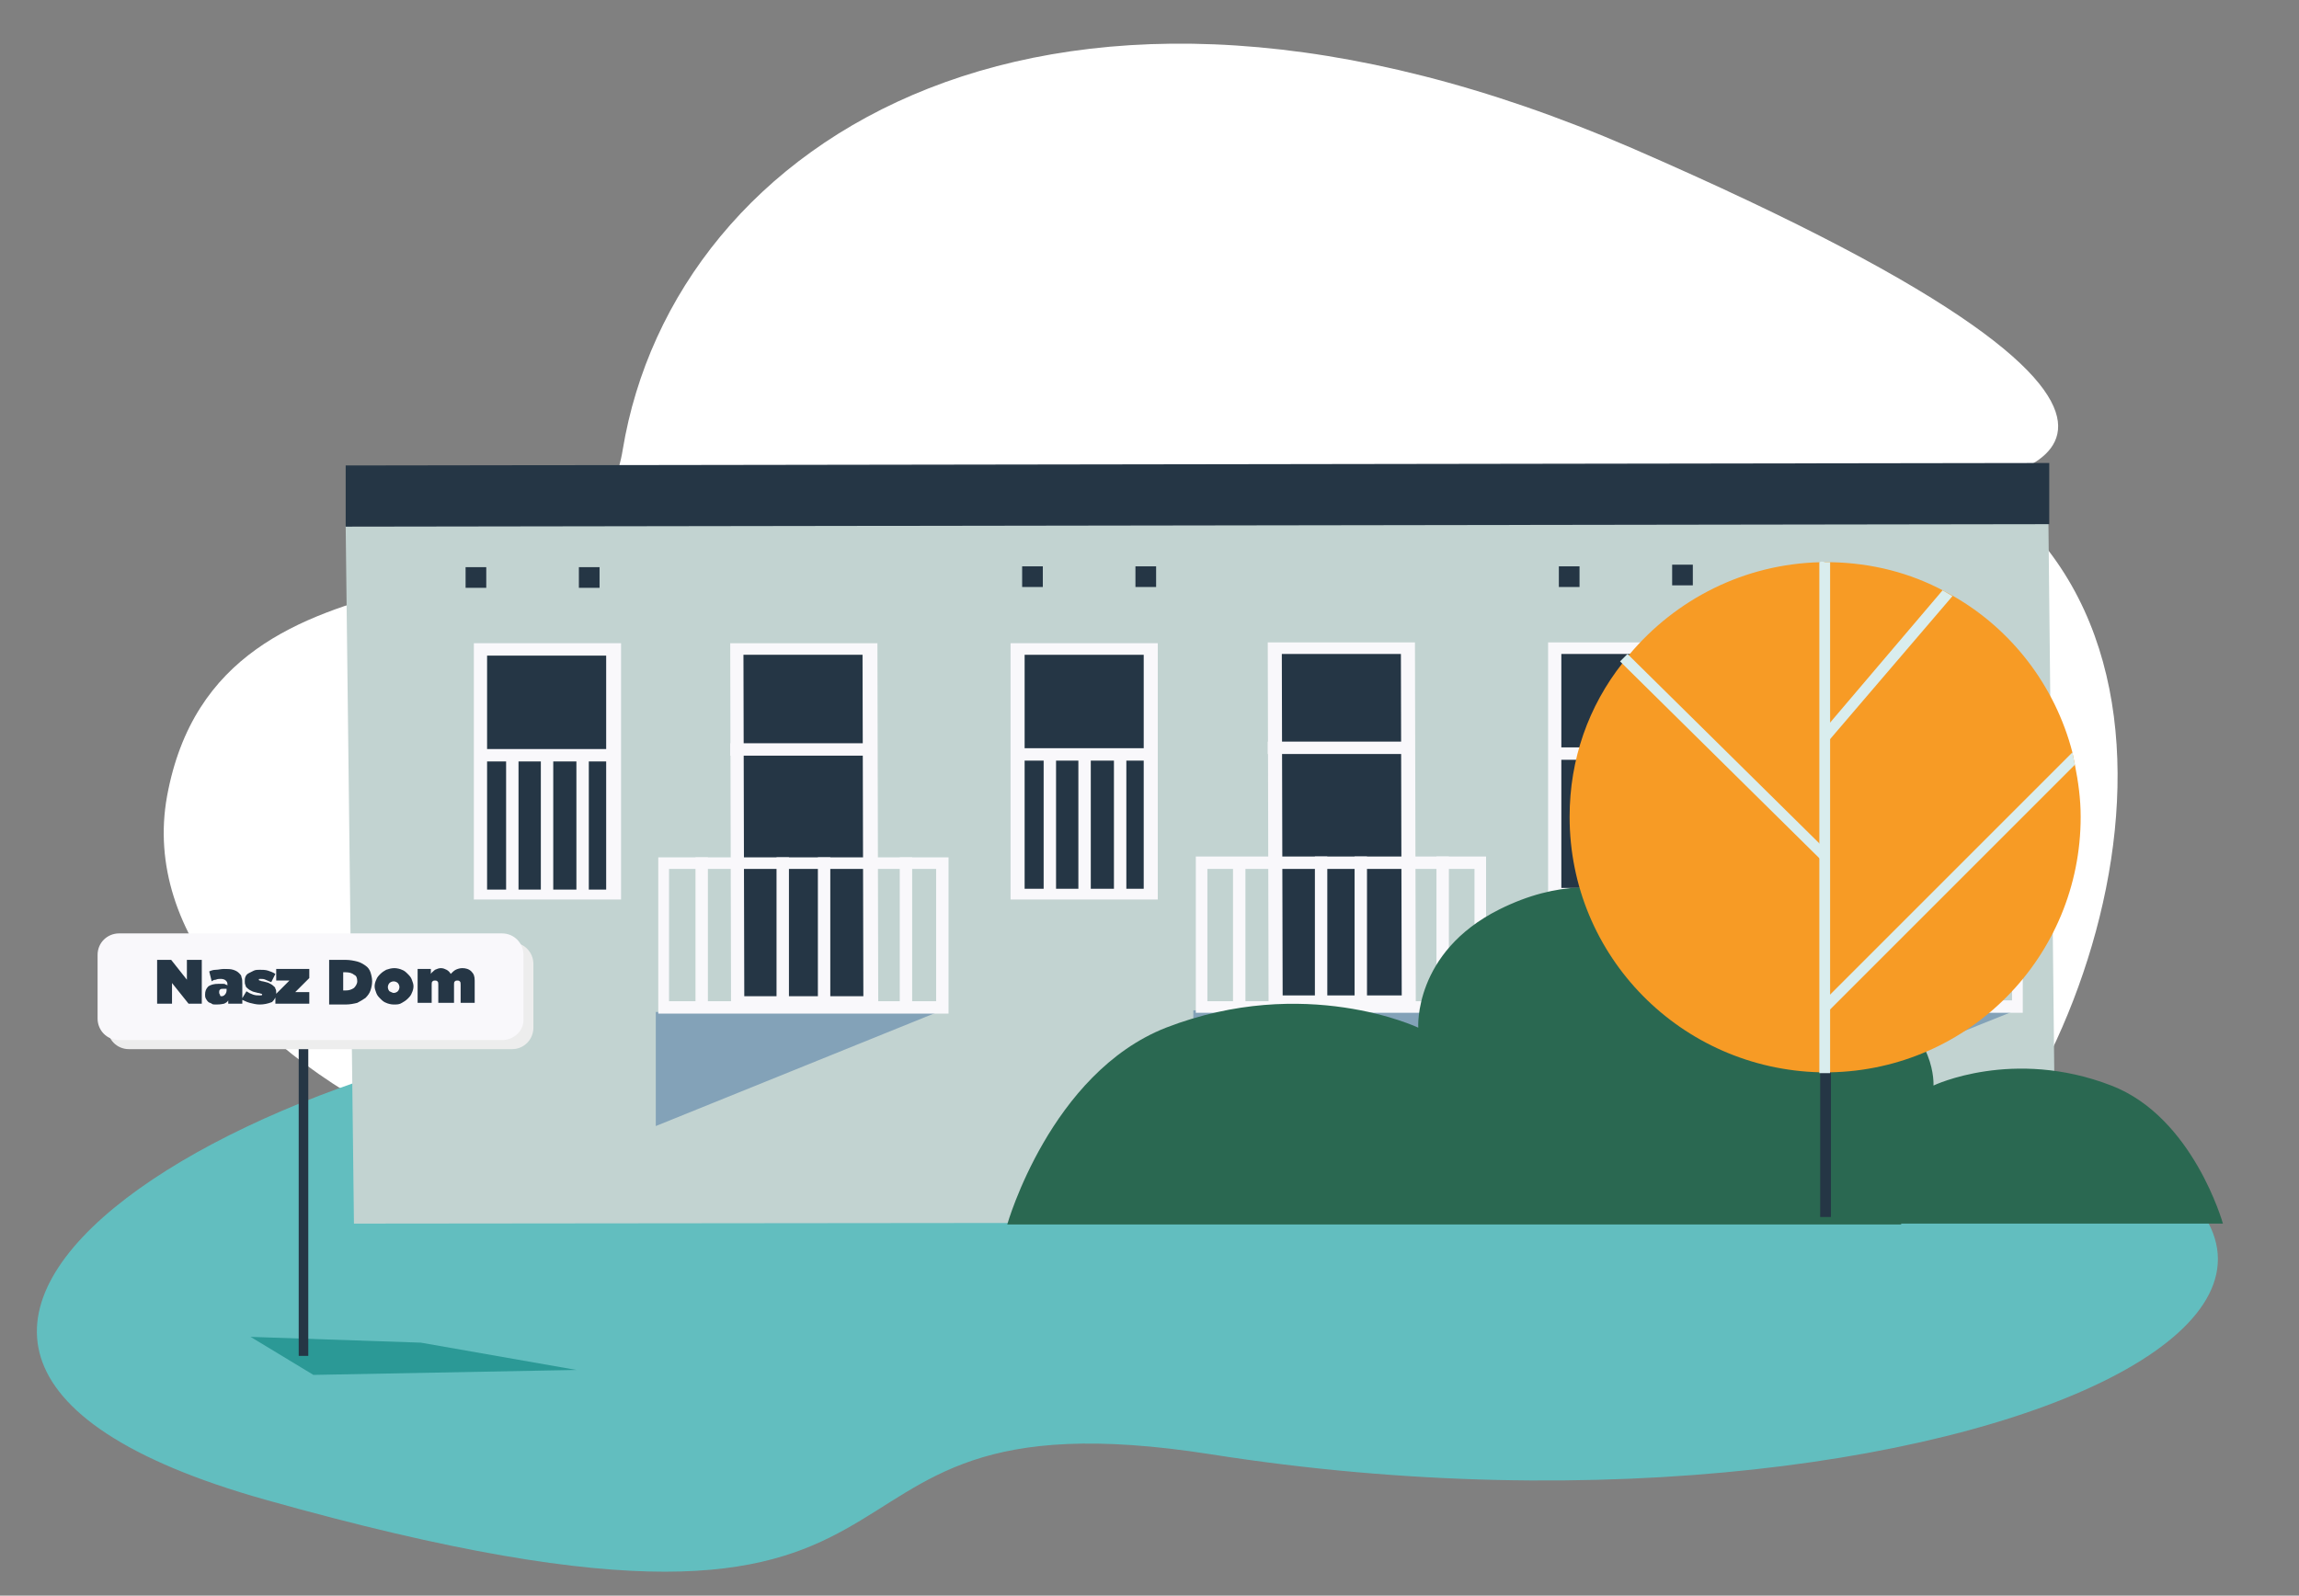 <?xml version="1.0" encoding="utf-8"?>
<!-- Generator: Adobe Illustrator 27.4.0, SVG Export Plug-In . SVG Version: 6.00 Build 0)  -->
<svg version="1.1" id="Layer_1" xmlns="http://www.w3.org/2000/svg" xmlns:xlink="http://www.w3.org/1999/xlink" x="0px" y="0px"
	 viewBox="0 0 278 193" style="enable-background:new 0 0 278 193;" xml:space="preserve">
<rect x="0" y="0" width="278" height="193" fill="#808080" stroke="none"/>
<style type="text/css">
	.st0{fill-rule:evenodd;clip-rule:evenodd;fill:#FFFFFF;}
	.st1{fill-rule:evenodd;clip-rule:evenodd;fill:#62BEBF;}
	.st2{fill:#C2D3D1;}
	.st3{fill:#253645;}
	.st4{fill:#F9F8FB;}
	.st5{fill:#83A2B8;}
	.st6{fill:#2A6851;}
	.st7{fill:#F79B25;}
	.st8{fill:#D9EDEE;}
	.st9{fill:#2B9996;}
	.st10{fill:none;stroke:#253645;stroke-width:1.158;stroke-miterlimit:10;}
	.st11{fill:#EDEDED;}
</style>
<path class="st0" d="M20.2,96.3c-6,33.1,56.3,62.9,115.8,46.6c68.8-18.9,71.7,21,93.5,7.4c21.8-13.6,42.2-70,9.3-92
	c0,0,40.7-4.7-41.5-40.4c-70.2-30.4-115.8-1-122,36.5C71.6,77.7,26.5,62,20.2,96.3z"/>
<path class="st1" d="M88.2,122.8c-51.8,0-124,39.5-56.1,58.6c90.9,25.6,58.1-14.3,114.3-5.5c94.6,14.9,174.6-26.3,78-48
	C125.4,105.8,88.2,122.8,88.2,122.8z"/>
<path class="st2" d="M41.8,63.6l1,84.4l205.8-0.2l-0.9-84.5L41.8,63.6z"/>
<path class="st3" d="M247.8,56l-206,0.3l0,7.4l206-0.3L247.8,56z"/>
<path class="st4" d="M75.1,77.8l-17.8,0l0,31l17.8,0L75.1,77.8z"/>
<path class="st3" d="M73.3,79.3l-14.4,0l0,28.3l14.4,0L73.3,79.3z"/>
<path class="st4" d="M74.8,90.6l-17.4,0l0,1.5l17.4,0L74.8,90.6z"/>
<path class="st4" d="M62.7,91.4l-1.5,0l0,16.9l1.5,0L62.7,91.4z"/>
<path class="st4" d="M66.9,91.4l-1.5,0l0,16.9l1.5,0L66.9,91.4z"/>
<path class="st4" d="M71.2,91.4l-1.5,0l0,16.9l1.5,0L71.2,91.4z"/>
<path class="st5" d="M79.3,122.4v13.8l34.6-14L79.3,122.4z"/>
<path class="st4" d="M106.1,77.8l-17.8,0l0.1,44l17.8,0L106.1,77.8z"/>
<path class="st3" d="M104.3,79.2l-14.4,0l0.1,41.3l14.4,0L104.3,79.2z"/>
<path class="st4" d="M105.1,89.9l-16.8,0l0,1.5l16.8,0L105.1,89.9z"/>
<path class="st4" d="M79.6,122.6v-18.9h35.1v18.9H79.6z M80.9,105.1v16h32.3v-16H80.9z"/>
<path class="st4" d="M85.6,103.7l-1.5,0l0,18.3l1.5,0L85.6,103.7z"/>
<path class="st4" d="M95.4,103.7l-1.5,0l0,18.3l1.5,0L95.4,103.7z"/>
<path class="st4" d="M100.4,103.7l-1.5,0l0,18.3l1.5,0L100.4,103.7z"/>
<path class="st4" d="M110.3,103.7l-1.5,0l0,18.3l1.5,0L110.3,103.7z"/>
<path class="st4" d="M140,77.8l-17.8,0l0,31l17.8,0L140,77.8z"/>
<path class="st3" d="M138.3,79.2l-14.4,0l0,28.3l14.4,0L138.3,79.2z"/>
<path class="st4" d="M139.8,90.5l-17.4,0l0,1.5l17.4,0L139.8,90.5z"/>
<path class="st4" d="M127.7,91.2l-1.5,0l0,16.9l1.5,0L127.7,91.2z"/>
<path class="st4" d="M131.9,91.2l-1.5,0l0,16.9l1.5,0L131.9,91.2z"/>
<path class="st4" d="M136.2,91.2l-1.5,0l0,16.9l1.5,0L136.2,91.2z"/>
<path class="st5" d="M144.3,122.2v13.9l34.7-13.9H144.3z"/>
<path class="st4" d="M171.1,77.7l-17.8,0l0.1,44l17.8,0L171.1,77.7z"/>
<path class="st3" d="M169.4,79.1l-14.4,0l0.1,41.3l14.4,0L169.4,79.1z"/>
<path class="st4" d="M170.1,89.7l-16.8,0l0,1.5l16.8,0L170.1,89.7z"/>
<path class="st4" d="M144.6,122.5v-18.9h35.1v18.9H144.6z M146,105.1v16h32.3v-16H146z"/>
<path class="st4" d="M150.6,103.7l-1.5,0l0,18.3l1.5,0L150.6,103.7z"/>
<path class="st4" d="M160.5,103.6l-1.5,0l0,18.3l1.5,0L160.5,103.6z"/>
<path class="st4" d="M165.3,103.6l-1.5,0l0,18.3l1.5,0L165.3,103.6z"/>
<path class="st4" d="M175.2,103.6l-1.5,0l0,18.3l1.5,0L175.2,103.6z"/>
<path class="st4" d="M205,77.7l-17.8,0l0,31l17.8,0L205,77.7z"/>
<path class="st3" d="M203.2,79.1l-14.4,0l0,28.3l14.4,0L203.2,79.1z"/>
<path class="st4" d="M204.7,90.4l-17.4,0l0,1.5l17.4,0L204.7,90.4z"/>
<path class="st4" d="M192.6,91.2l-1.5,0l0,16.9l1.5,0L192.6,91.2z"/>
<path class="st4" d="M196.8,91.2l-1.5,0l0,16.9l1.5,0L196.8,91.2z"/>
<path class="st4" d="M201.2,91.2l-1.5,0l0,16.9l1.5,0L201.2,91.2z"/>
<path class="st5" d="M209.2,122.1l0.2,13.9l34.6-13.9H209.2z"/>
<path class="st4" d="M236,77.6l-17.8,0l0.1,44l17.8,0L236,77.6z"/>
<path class="st3" d="M234.3,79.1l-14.4,0l0.1,41.3l14.4,0L234.3,79.1z"/>
<path class="st4" d="M235.2,89.6l-16.8,0l0,1.5l16.8,0L235.2,89.6z"/>
<path class="st4" d="M209.5,122.5v-18.9h35.1v18.9H209.5z M211,105v16h32.3v-16H211z"/>
<path class="st4" d="M215.6,103.6l-1.5,0l0,18.3l1.5,0L215.6,103.6z"/>
<path class="st4" d="M225.5,103.6l-1.5,0l0,18.3l1.5,0L225.5,103.6z"/>
<path class="st4" d="M230.4,103.6l-1.5,0l0,18.3l1.5,0L230.4,103.6z"/>
<path class="st4" d="M240.2,103.6l-1.5,0l0,18.3l1.5,0L240.2,103.6z"/>
<path class="st3" d="M72.5,68.6l-2.5,0l0,2.5l2.5,0L72.5,68.6z"/>
<path class="st3" d="M58.8,68.6l-2.5,0l0,2.5l2.5,0L58.8,68.6z"/>
<path class="st3" d="M139.8,68.5l-2.5,0l0,2.5l2.5,0L139.8,68.5z"/>
<path class="st3" d="M126.1,68.5l-2.5,0l0,2.5l2.5,0L126.1,68.5z"/>
<path class="st3" d="M204.7,68.3l-2.5,0l0,2.5l2.5,0L204.7,68.3z"/>
<path class="st3" d="M191,68.5l-2.5,0l0,2.5l2.5,0L191,68.5z"/>
<path class="st6" d="M223.5,103.6l6.4,44.5H121.8c0,0,5.2-18.3,19.2-23.8c16.8-6.5,30.5,0,30.5,0s-0.6-9.1,9.8-14.3
	c14.2-7.1,23.4,2.2,23.4,2.2S206.1,103.6,223.5,103.6z"/>
<path class="st6" d="M197.2,116.8V148h71.6c0,0-3.6-12.9-13.5-16.7c-11.9-4.6-21.5,0-21.5,0s0.4-6.4-6.9-10
	c-9.9-5-16.4,1.6-16.4,1.6S209.6,116.8,197.2,116.8z"/>
<path class="st3" d="M221.4,128.4h-1.3v18.8h1.3V128.4z"/>
<path class="st7" d="M189.8,98.8c0,16.9,13.5,30.5,30.3,30.9c0.2,0,0.4,0,0.6,0s0.4,0,0.6,0c16.8-0.3,30.3-14,30.3-30.9
	c0-2.2-0.3-4.3-0.7-6.3c-0.1-0.5-0.2-1-0.3-1.5c-2.1-8.1-7.4-14.9-14.4-18.9l-1.1-0.6c-4.1-2.2-8.7-3.4-13.7-3.5c-0.2,0-0.4,0-0.6,0
	c-0.2,0-0.4,0-0.6,0c-9.3,0.2-17.6,4.5-23.2,11.2c-0.3,0.3-0.5,0.7-0.8,1C192.1,85.4,189.8,91.8,189.8,98.8z"/>
<path class="st8" d="M220,68v61.8h1.3V68c-0.2,0-0.4,0-0.6,0C220.4,67.9,220.2,67.9,220,68z"/>
<path class="st8" d="M220.5,104.3l0.5-1.3l-24.2-23.9l-0.9,0.9L220.5,104.3z"/>
<path class="st8" d="M236.1,72.1l-15.4,18v-0.8l-0.2-1l0.8-0.9l13.6-16L236.1,72.1z"/>
<path class="st8" d="M220.5,121.1l0.2,1.6l0.6-0.6l29.6-29.6c-0.1-0.5-0.2-1-0.3-1.5L220.5,121.1z"/>
<path class="st9" d="M69.7,165.7l-18.8-3.3l-20.6-0.7l7.6,4.6L69.7,165.7z"/>
<path class="st10" d="M36.7,123.5V164"/>
<path class="st11" d="M61.9,126.9H15.6c-1.5,0-2.6-1.2-2.6-2.6v-7.7c0-1.5,1.2-2.6,2.6-2.6h46.3c1.5,0,2.6,1.2,2.6,2.6v7.7
	C64.5,125.7,63.4,126.9,61.9,126.9z"/>
<path class="st4" d="M60.7,125.8H14.4c-1.5,0-2.6-1.2-2.6-2.6v-7.7c0-1.5,1.2-2.6,2.6-2.6h46.3c1.5,0,2.6,1.2,2.6,2.6v7.7
	C63.4,124.6,62.2,125.8,60.7,125.8z"/>
<path class="st3" d="M19,116.1h1.7l1.9,2.4v-2.4h1.8v5.3h-1.6l-2-2.5v2.5H19V116.1z M26.1,121.5c-0.2,0-0.4,0-0.5-0.1
	s-0.3-0.1-0.4-0.2c-0.1-0.1-0.2-0.2-0.3-0.4c-0.1-0.2-0.1-0.3-0.1-0.5v0c0-0.4,0.1-0.7,0.4-1c0.3-0.2,0.7-0.3,1.2-0.3
	c0.1,0,0.2,0,0.3,0c0.1,0,0.2,0,0.3,0c0.1,0,0.2,0,0.3,0.1c0.1,0,0.1,0,0.2,0.1V119c0-0.2-0.1-0.3-0.2-0.4c-0.1-0.1-0.3-0.2-0.6-0.2
	c-0.2,0-0.4,0-0.6,0.1c-0.2,0-0.4,0.1-0.5,0.2l-0.3-1.2c0.2-0.1,0.5-0.2,0.8-0.2s0.6-0.1,1-0.1c0.4,0,0.8,0,1.1,0.1
	c0.3,0.1,0.5,0.2,0.7,0.4c0.2,0.2,0.3,0.3,0.3,0.5c0.1,0.2,0.1,0.5,0.1,0.8v2.4h-1.7V121c-0.1,0.2-0.3,0.3-0.5,0.4
	C26.6,121.5,26.4,121.5,26.1,121.5z M26.8,120.5c0.2,0,0.3-0.1,0.4-0.2c0.1-0.1,0.2-0.3,0.2-0.5v-0.2c-0.1,0-0.1,0-0.2,0
	c-0.1,0-0.1,0-0.2,0c-0.2,0-0.3,0-0.4,0.1c-0.1,0.1-0.1,0.2-0.1,0.3v0c0,0.1,0,0.2,0.1,0.3C26.6,120.5,26.7,120.5,26.8,120.5z
	 M31.4,121.5c-0.4,0-0.8-0.1-1.2-0.2c-0.4-0.1-0.7-0.3-1-0.4l0.6-1c0.3,0.2,0.5,0.3,0.8,0.4c0.3,0.1,0.5,0.1,0.8,0.1
	c0.2,0,0.3,0,0.3-0.1v0c0,0,0-0.1-0.1-0.1c-0.1,0-0.2-0.1-0.4-0.1c-0.3-0.1-0.5-0.1-0.7-0.2c-0.2-0.1-0.4-0.2-0.5-0.3
	c-0.1-0.1-0.3-0.2-0.3-0.4c-0.1-0.2-0.1-0.3-0.1-0.5v0c0-0.2,0-0.4,0.1-0.6c0.1-0.2,0.2-0.3,0.4-0.4c0.2-0.1,0.4-0.2,0.6-0.3
	c0.2-0.1,0.5-0.1,0.7-0.1c0.3,0,0.7,0,1,0.1c0.3,0.1,0.6,0.2,0.9,0.4l-0.5,1c-0.2-0.1-0.5-0.2-0.7-0.3c-0.2-0.1-0.4-0.1-0.6-0.1
	c-0.2,0-0.2,0-0.2,0.1v0c0,0,0,0.1,0.1,0.1c0.1,0,0.2,0.1,0.4,0.1c0.3,0.1,0.5,0.1,0.7,0.2c0.2,0.1,0.4,0.2,0.5,0.3
	c0.1,0.1,0.3,0.2,0.3,0.4c0.1,0.1,0.1,0.3,0.1,0.5v0c0,0.5-0.2,0.8-0.5,1.1C32.4,121.4,31.9,121.5,31.4,121.5z M33.3,120.3l1.7-1.7
	h-1.6v-1.4h4v1.1l-1.7,1.7h1.7v1.4h-4.1V120.3z M39.8,116.1h2c0.5,0,1,0.1,1.4,0.2c0.4,0.1,0.7,0.3,1,0.5c0.3,0.2,0.5,0.5,0.6,0.8
	c0.1,0.3,0.2,0.7,0.2,1.1v0c0,0.4-0.1,0.8-0.2,1.1c-0.1,0.3-0.3,0.6-0.6,0.9c-0.3,0.2-0.6,0.4-1,0.6c-0.4,0.1-0.9,0.2-1.4,0.2h-2
	V116.1z M41.5,117.6v2.2h0.3c0.4,0,0.7-0.1,1-0.3c0.2-0.2,0.4-0.5,0.4-0.8v0c0-0.4-0.1-0.7-0.4-0.8c-0.2-0.2-0.6-0.3-1-0.3H41.5z
	 M47.6,121.5c-0.3,0-0.7-0.1-0.9-0.2c-0.3-0.1-0.5-0.3-0.7-0.5c-0.2-0.2-0.4-0.4-0.5-0.7c-0.1-0.3-0.2-0.5-0.2-0.8v0
	c0-0.3,0.1-0.6,0.2-0.8c0.1-0.3,0.3-0.5,0.5-0.7c0.2-0.2,0.5-0.4,0.7-0.5c0.3-0.1,0.6-0.2,1-0.2c0.3,0,0.7,0.1,0.9,0.2
	c0.3,0.1,0.5,0.3,0.7,0.5c0.2,0.2,0.4,0.4,0.5,0.7c0.1,0.3,0.2,0.5,0.2,0.8v0c0,0.3-0.1,0.6-0.2,0.8c-0.1,0.3-0.3,0.5-0.5,0.7
	c-0.2,0.2-0.5,0.4-0.7,0.5C48.3,121.5,48,121.5,47.6,121.5z M47.6,120.1c0.2,0,0.4-0.1,0.5-0.2c0.1-0.1,0.2-0.3,0.2-0.5v0
	c0-0.2-0.1-0.4-0.2-0.5c-0.1-0.1-0.3-0.2-0.5-0.2c-0.2,0-0.4,0.1-0.5,0.2c-0.1,0.1-0.2,0.3-0.2,0.5v0c0,0.2,0.1,0.4,0.2,0.5
	C47.3,120,47.5,120.1,47.6,120.1z M50.4,117.2h1.7v0.6c0.1-0.2,0.3-0.3,0.5-0.5c0.2-0.1,0.5-0.2,0.7-0.2c0.3,0,0.5,0.1,0.7,0.2
	c0.2,0.1,0.4,0.3,0.5,0.5c0.2-0.2,0.4-0.4,0.6-0.5c0.2-0.1,0.5-0.2,0.8-0.2c0.4,0,0.8,0.1,1.1,0.4c0.3,0.3,0.4,0.6,0.4,1.1v2.7h-1.7
	v-2.2c0-0.2,0-0.3-0.1-0.4c-0.1-0.1-0.2-0.1-0.3-0.1c-0.1,0-0.2,0-0.3,0.1c-0.1,0.1-0.1,0.2-0.1,0.4v2.2H53v-2.2
	c0-0.2,0-0.3-0.1-0.4c-0.1-0.1-0.2-0.1-0.3-0.1c-0.1,0-0.2,0-0.3,0.1c-0.1,0.1-0.1,0.2-0.1,0.4v2.2h-1.7V117.2z"/>
</svg>
